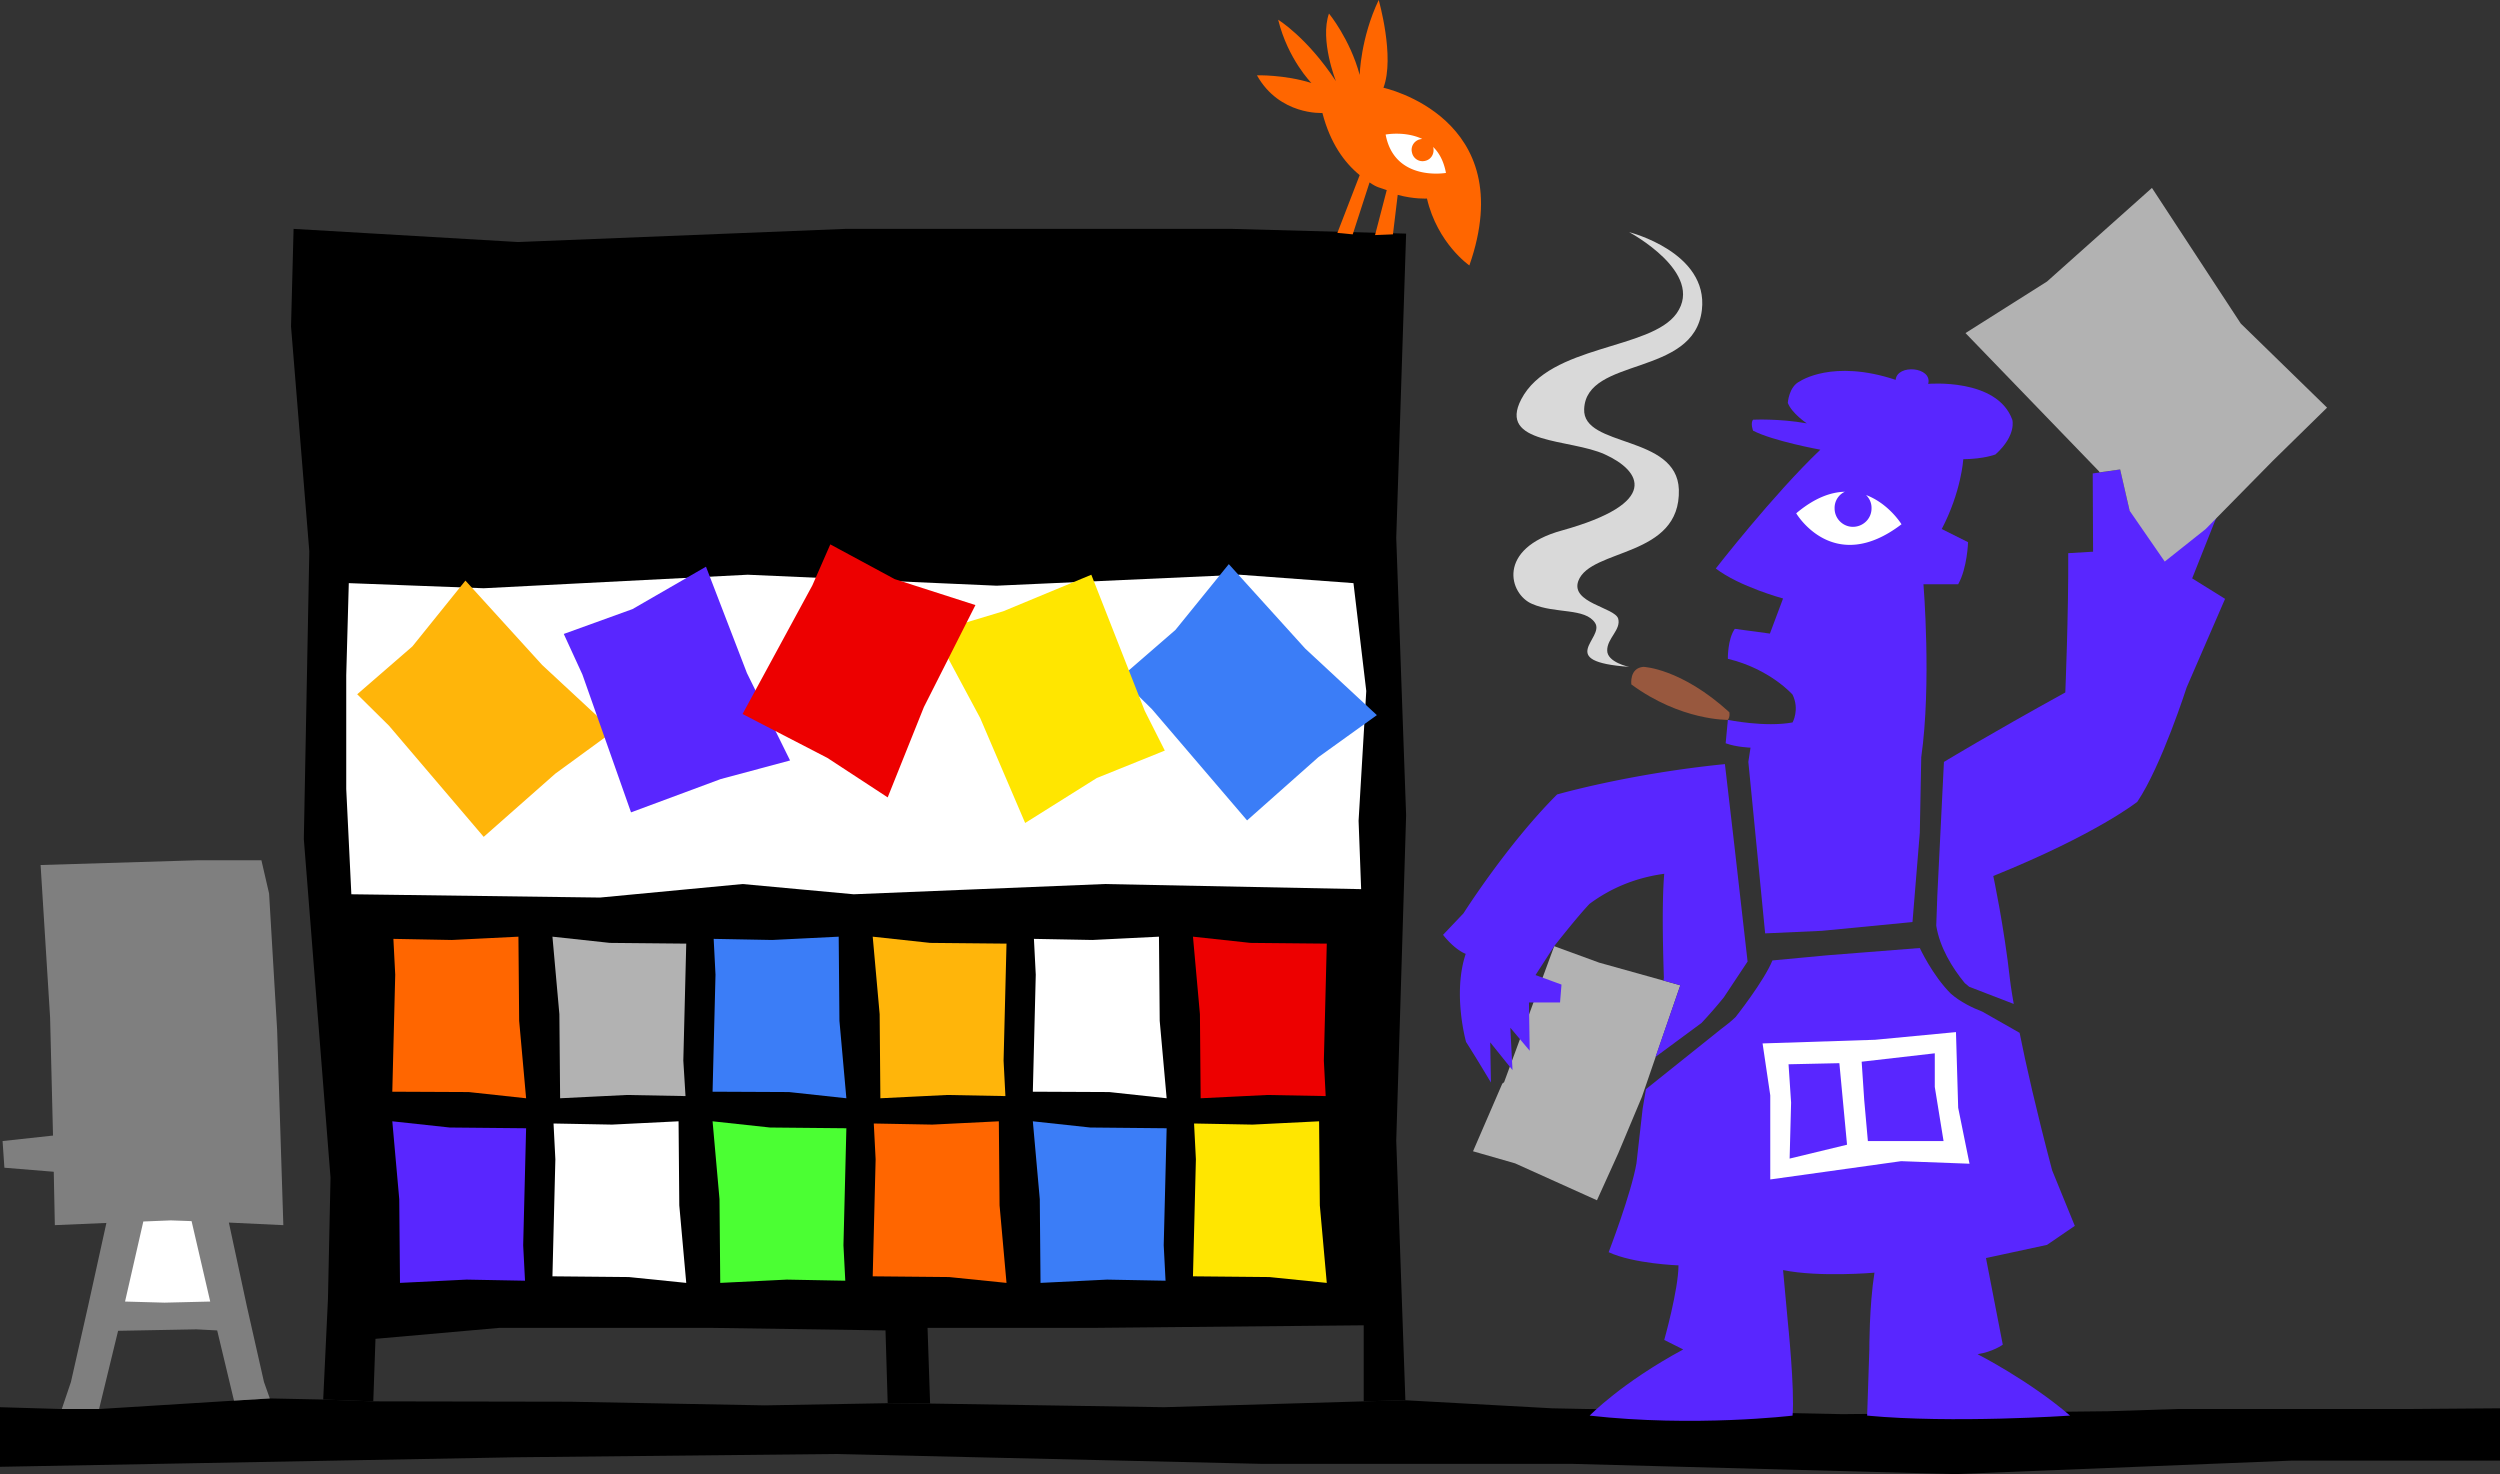 <svg xmlns="http://www.w3.org/2000/svg" width="683.801" height="403.199"><rect width="100%" height="100%" fill="#333333" stroke="none"/><path d="m424.5 385.2 79.5 1.6 72.703-.8 18.598-.602h62.601l25.899-.199V399.5H627l-92.297 3.7L430 400.397h-84.898l-116.7-2.699-87.699.903L0 401.199v-16.3l16.902.5h10.2L64 383.101l9.8-.602 14.602.3 13.7.5 53.8.098 53.301 1 33.598-.597 11.601.098 64 1L373 383.3l11.402-.3 40.098 2.198"/><path d="m384.602 63.898-2.7 83.204 2.7 75.898-2.7 89 2.5 71-11.402.3v-20.8l-73.7.7h-45.597l.7 20.698-11.602-.097-.598-19.903-47.703-.699h-57.898l-33.899 3-.601 17.102-13.7-.5 1.301-27.5.7-33.2-7.301-92.601 1.5-78.7-5-61.5.699-26.698 61.402 3.597 89.598-3.597h105.601l47.7 1.296"/><path fill="#fff" d="m95.402 159.5-.699 25.2v31.1l1.399 28.802 68 .898 39-3.7 30.398 2.802 68.602-2.801 70.199 1.398-.7-18.699 2.102-35.5-3.5-29.5-31.101-2.3-66.5 3-68.102-3-72.2 3.698-36.898-1.398"/><path fill="#7f7f7f" d="m16.902 385.398 2.5-7.398 4.7-20.8 5-22.7-14.102.602-.297-14.602-13.5-1.102-.5-7.296 13.797-1.5-.797-32.301-2.601-41.7 43-1.3H71.5l2.102 9.097L75.8 281.7l1.699 53.403-14.898-.704L67.5 357.2l4.703 20.8 1.598 4.5-9.801.602-4.598-19.204-5.699-.296-21.402.398-5.2 21.398H16.903"/><path fill="#ffe600" d="m326.602 307.3 16 .302 18.199-.903.199 23 1.902 21.2-15.699-1.598-20.902-.2.8-32-.5-9.8"/><path fill="#3b7df7" d="m284.602 350.898-.2-22.898-1.902-21.3 15.703 1.698 20.899.204-.801 32 .5 9.699-16-.301-18.2.898"/><path fill="#f60" d="m273.203 306.7.2 23 1.898 21.198-15.7-1.597-20.898-.2.797-32-.5-9.8 16 .3 18.203-.902"/><path fill="#4bff33" d="M197 350.898 196.8 328l-1.898-21.3 15.7 1.698 20.898.204-.797 32 .5 9.699-16-.301-18.203.898"/><path fill="#fff" d="m185.602 306.7.199 23 1.902 21.198L172 349.301l-20.898-.2.8-32-.5-9.8 16 .3 18.2-.902"/><path fill="#5926ff" d="m143.602 350.3-16-.3-18.2.898-.199-22.898-1.902-21.3L123 308.397l20.902.204-.8 32 .5 9.699"/><path fill="#ed0000" d="m362.602 299.8-16-.3-18.2.898-.199-23-1.902-21.199L342 257.9l20.902.203-.8 32 .5 9.699"/><path fill="#fff" d="m317 256.2.203 23 1.899 21.198-15.7-1.699-20.902-.097.8-32-.5-9.801 16 .3 18.2-.902"/><path fill="#ffb50a" d="m240.8 300.398-.198-23-1.899-21.199 15.7 1.7 20.898.203-.801 32 .5 9.699-16-.301-18.2.898"/><path fill="#3b7df7" d="m229.402 256.2.2 23 1.898 21.198-15.7-1.699-20.898-.097.801-32-.5-9.801 16 .3 18.2-.902"/><path fill="#b2b2b2" d="m153.203 300.398-.203-23-1.898-21.199 15.699 1.7 20.902.203-.8 32 .597 9.699-16.098-.301-18.199.898"/><path fill="#f60" d="m107.602 256.8 16 .302 18.199-.903.199 23 1.902 21.2-15.699-1.7-20.902-.097.8-32-.5-9.801"/><path fill="#d9d9d9" d="M445.602 182.398s-6.036-1.218-6-4.5c-.036-3.312 3.859-5.66 3-8.699-.938-3.058-13.094-4.277-10.899-10.3 3.367-8.997 28.047-6.297 27.5-25-.535-15.09-26.371-11.419-25.902-22 .57-14.41 30.047-8.715 32.199-27.098 1.86-15.836-19.898-21.301-19.898-21.301s20.796 11.105 13 22.2c-7.098 10.062-34.676 8.491-42.5 23.5-6.5 12.46 13.351 10.718 22.898 15.1 9.91 4.516 15.305 13.263-11.797 20.802-17.953 4.93-14.469 17.441-8.101 20.097 6.324 2.742 14.468.992 17.199 5.2 2.664 4.187-11.176 10.535 9.3 12"/><path fill="#98583e" d="M472.602 196.898c.691-.925.398-2.097.398-2.097-13.25-12.07-23.5-12.403-23.5-12.403-3.887.332-3.297 4.801-3.297 4.801 13.547 9.973 26.399 9.7 26.399 9.7"/><path fill="#f60" d="m365.8 63.7 6.102-15.802c-4.234-3.453-8.07-8.78-10.199-17 0 0-11.719.723-17.902-10.296 0 0 7.437-.23 14.902 2.097 0 0-6.398-6.426-9.101-17.3 0 0 7.847 4.738 15.8 16.8 0 0-4.457-11.219-1.902-18.5 0 0 5.773 7.008 8.402 16.801 0 0 .235-10.086 5.2-20.5 0 0 4.476 15.566 1.3 24 0 0 37.668 8.09 23.5 48.602 0 0-8.718-5.977-11.601-18.301 0 0-3.403.23-8-1L381 64.1l-4.898.2L379.3 52c-2.024-.758-2.57-.629-4.7-2.102L370 64.102l-4.2-.403"/><path fill="#fff" d="M395.5 47.3c-.61-3.257-1.879-5.527-3.5-7.1.453 1.816-.566 3.445-2.2 3.8a2.938 2.938 0 0 1-3.597-2.3c-.426-1.587.594-3.22 2.2-3.598.206-.04.382-.063.597-.102-4.7-2.219-10-1.2-10-1.2 2.406 12.97 16.5 10.5 16.5 10.5"/><path fill="#ffb50a" d="m97.703 189.898 15.098-13.097 14.5-18 21 23.097L167.8 200l-15.899 11.602-19.601 17.296-25.899-30.398-8.699-8.602"/><path fill="#3b7df7" d="m306.402 185.398 15.098-13.097 14.602-18L357 177.398l19.602 18.204-16 11.5-19.5 17.296-26-30.398-8.7-8.602"/><path fill="#ffe600" d="M318.602 205.3 300 212.8l-19.598 12.302-12.3-28.704-12.602-23.5 18.902-5.699 24.098-10 14.602 37.2 5.5 10.902"/><path fill="#5926ff" d="M154.203 173.398 173 166.602 193.102 155l11.199 29.102L216.1 208l-19 5.102-24.5 9.097-13.3-37.699-5.098-11.102"/><path fill="#ed0000" d="m227.102 148.898 17.601 9.5 22.098 7.102-14.098 27.898-9.902 24.704-16.5-10.801-23.2-12 19.102-35.2 4.899-11.203"/><path fill="#fff" d="m52.402 334-5.699-.2-7.5.302-5 21.898 10.797.3 12.5-.3-5.098-22"/><path fill="#5926ff" d="M470.703 281.5c1.426-1.059 2.8-2.14 4-3.3 0 0 7.758-9.786 10.098-15.5l14.902-1.4 25.399-2s3.457 7.481 8.5 12.5c2.57 2.25 5.89 3.856 8.601 4.9l10.2 5.8c1.695 8.504 4.492 20.922 8.898 37.602L567.5 335.3l-7.598 5.199-16.699 3.602 4.598 23.699s-2.664 1.949-6.899 2.597c0 0 14.059 7.145 25.301 16.801 0 0-32.25 2.203-55.5 0l.598-18.097s-.047-11.891 1.402-21c0 0-15.004 1.32-25-.704L489 361.5s1.922 18.414 1.3 25.7c0 0-26.82 3.218-55.5 0 0 0 8.688-8.981 25.602-18.098l-5.199-2.602s3.871-13.691 3.899-20.398c0 0-12.227-.41-19.102-3.602 0 0 6.2-16.121 7.602-24.3l1.699-15 .902-5.302 20.5-16.398M497.902 123s-12.922-2.355-18.402-5.2c0 0-.79-2.058 0-3 0 0 7.113-.362 14.703 1 0 0-4.105-2.726-5.203-5.6 0 0 .281-4.485 3.3-5.9 0 0 8.915-6.155 26.2-.402.371-4.39 10.121-3.574 8.902 1.102 0 0 18.817-1.68 23 9.8 0 0 1.266 4.212-4.601 9.5 0 0-3.125 1.25-8.801 1.302 0 0-.535 8.882-5.898 19.097l7.199 3.602s-.2 7.054-2.7 11.5h-9.5s2.247 27.262-.601 47.3l-.398 20.7-2 24.398-24.801 2.403-15.5.699-2.399-24.5-2.199-22.403.598-3.898s-3.844-.113-6.801-1.2l.602-6.402s10.199 2.098 17.699.704c0 0 1.98-3.512 0-7.602 0 0-6.137-7.023-17.7-9.8 0 0-.097-5.34 1.899-8.2l9.602 1.3 3.601-9.6s-11.93-3.227-18.402-8.2c0 0 15.68-20.195 28.601-32.5"/><path fill="#fff" d="m482.102 285.398 2.101 14.204v23l35.797-5 18.703.699L535.602 303 535 282.3l-22.098 2.098-30.8 1"/><path fill="#5926ff" d="M537.402 268.898c-3.496-4.277-6.824-9.738-7.8-15.699l.3-8.398 1.801-36.403s12.336-7.496 33.2-19c0 0 .902-21.718.8-38.097l6.797-.403-.098-21.398 7.5-1.102L582.5 139.7l8.203-13.7-1.3 14.102 12-8.602-3.903 10.398 10.602-5.097-8.5 21.398 9 5.602-10.5 24.199s-6.887 21.484-13.5 31.3c0 0-11.004 8.821-39.399 20.302 0 0 2.984 13.93 4.598 28.597 0 0 .238 2.11 1 6.403l-12.2-4.704-1.199-1"/><path fill="#b2b2b2" d="m425.102 258.8 12.3 4.5 22.2 6.2-10.5 30.5-6.5 15.5-5.801 12.8-22.399-10.1-11.5-3.302 8-18.5.5-.398 13.7-37.2"/><path fill="#5926ff" d="M425.102 258.8 420 266.7l7.102 2.6-.399 4.9h-8.5l.2 13.198-5.301-6.296.601 11.597-6.101-7.597.199 11S403.848 289.445 401 285c0 0-3.734-13.215-.098-24.102 0 0-2.816-.93-6.199-5.199l5.598-5.898s12.015-18.969 25.601-32.5c0 0 19.739-5.7 45.899-8.301l2.5 21.5L478 263l-6.5 9.8a129.056 129.056 0 0 1-6.098 7l-12.601 9.302 6.8-19.602-4.601-1.3.102-.802c-.11-3.718-.668-19.515.101-28.398-7.621 1.035-14.414 3.777-20.402 8.2-3.172 3.28-9.7 11.6-9.7 11.6"/><path fill="#b2b2b2" d="m574.102 128.898-36.5-37.796L559.902 77l28.7-25.602 24.3 37.102 23.598 23-14.797 14.5-18.402 18.7-11.2 8.902-9.601-13.903-2.598-11.3-5.601.8-.2-.3"/><path fill="#fff" d="M491.3 140.398s10.126 17.247 28.802 3c0 0-3.465-5.66-9.7-8 .961.938 1.528 2.207 1.5 3.602.028 2.816-2.246 5.09-5.101 5.102-2.758-.012-5.035-2.286-5-5.102a4.864 4.864 0 0 1 2.8-4.5c-3.843.094-8.312 1.691-13.3 5.898"/><path fill="#5926ff" d="m489.203 291.102 13.899-.301 2.101 22.3-15.703 3.797.402-15.296-.699-10.5m20-.704 20-2.296v9.199l2.399 14.8h-20.7l-1-11.203-.699-10.5"/></svg>

